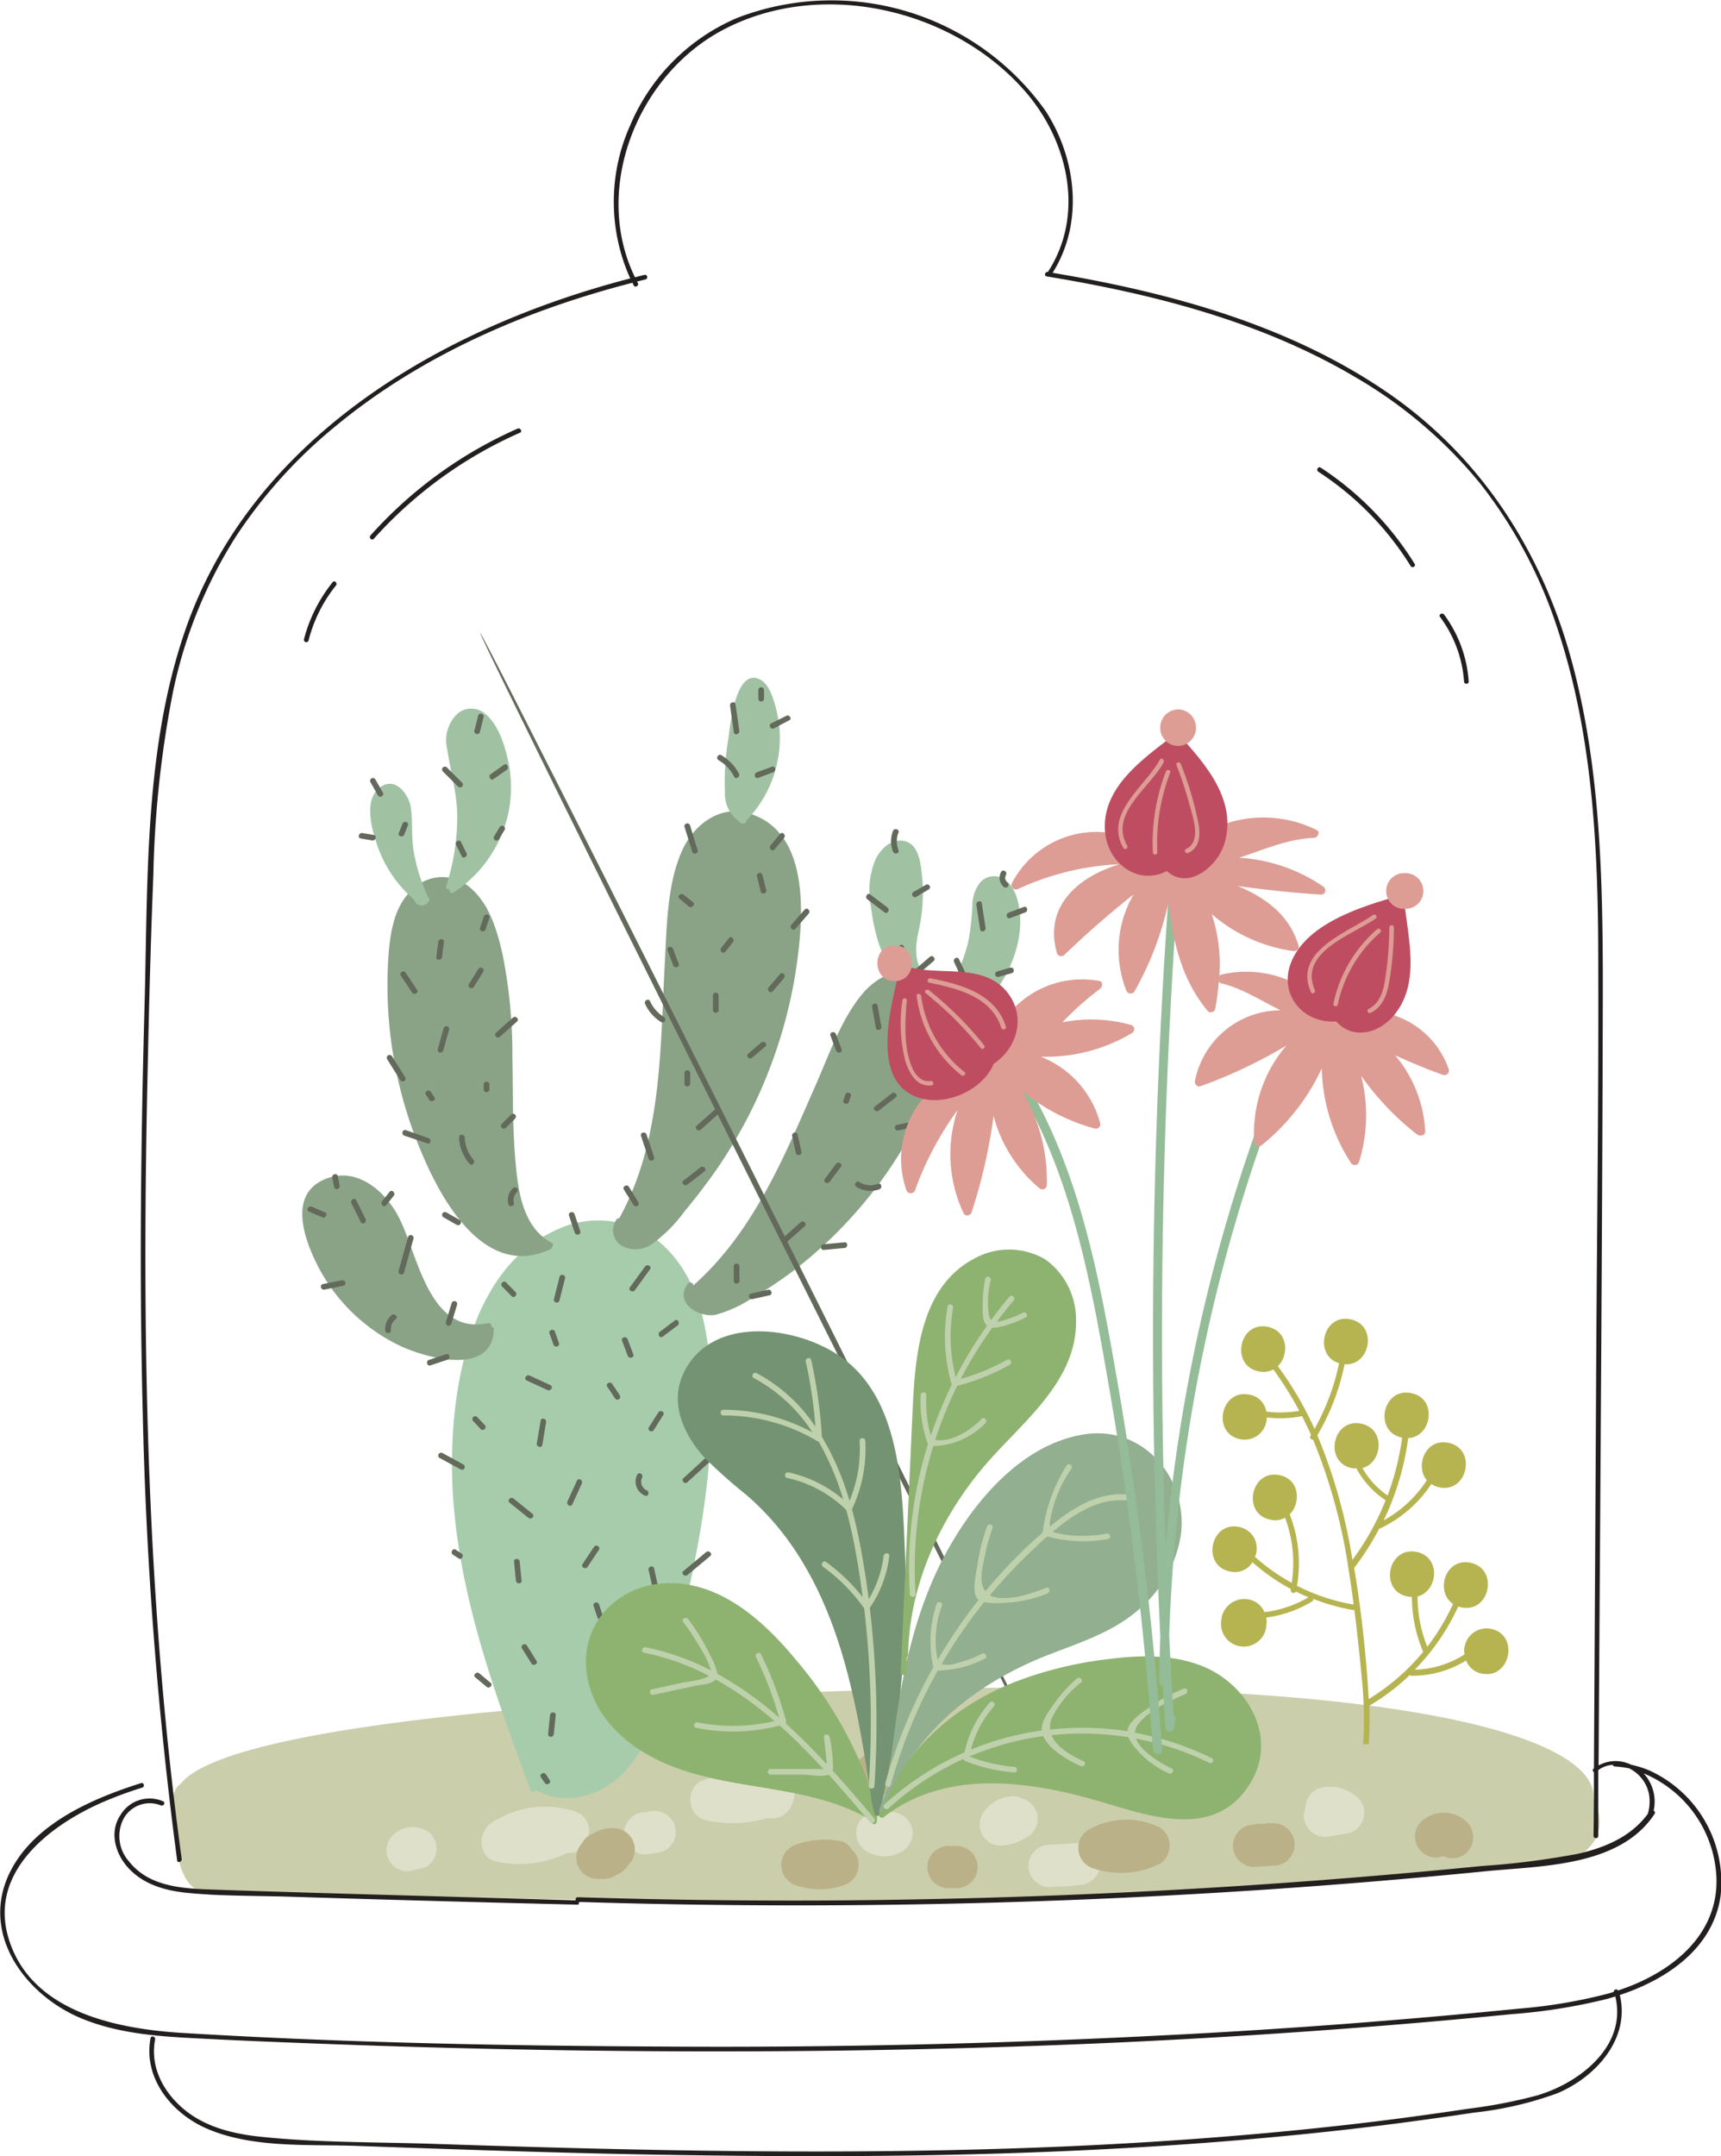 <svg id="Layer_1" data-name="Layer 1" xmlns="http://www.w3.org/2000/svg" viewBox="0 0 214.8 268.93"><defs><style>.cls-1{fill:#cbceaa;}.cls-2{fill:#dfe0ca;}.cls-3{fill:#bab189;}.cls-4{fill:#231f1f;}.cls-5{fill:#a6ccac;}.cls-6{fill:#8aa387;}.cls-7{fill:#a0c2a3;}.cls-8{fill:#636a5b;}.cls-9{fill:#8eb370;}.cls-10{fill:#749372;}.cls-11{fill:#92af90;}.cls-12{fill:#bed1ac;}.cls-13{fill:#95bc98;}.cls-14{fill:#dd9d94;}.cls-15{fill:#bf4d61;}.cls-16{fill:#b6b451;}</style></defs><path class="cls-1" d="M583.65,924.31a2.45,2.45,0,0,0,0-.27c0-7.35-23.79-15.07-88.48-13.3-45.29,1.24-82.66,5.12-87.85,11.72a2.11,2.11,0,0,0-.9,2c.35,3.15-.23,9.25,2.85,11.23,1.51,1,3.52.61,5.2.54l3.56-.12q30.24.83,60.5,1c5.39.15,10.95.24,16.64.24a477.72,477.72,0,0,0,55.18-2.91c7.62,0,15.28-1,22.85-1.6,3-.26,7.39.1,9.76-2.27C584.87,928.67,584.65,926.37,583.65,924.31Z" transform="translate(-384.76 -699.97)"/><path class="cls-2" d="M483.58,922.37a2.64,2.64,0,0,0-3.35-1,13.21,13.21,0,0,0-8.05.82c-2,1-1.51,4.34.63,4.81a15.3,15.3,0,0,0,7.73-.25h0a2.69,2.69,0,0,0,3.07-1.71A2.92,2.92,0,0,0,483.58,922.37Z" transform="translate(-384.76 -699.97)"/><path class="cls-2" d="M498.45,927.57A2.71,2.71,0,0,0,496.1,926a2.57,2.57,0,0,0-.79-.14,2.44,2.44,0,0,0-.79.14,2.64,2.64,0,0,0-2.55,1.29,2.69,2.69,0,0,0,.94,3.6,4.28,4.28,0,0,0,4.46,0A2.65,2.65,0,0,0,498.45,927.57Z" transform="translate(-384.76 -699.97)"/><path class="cls-2" d="M514.19,926.15a2.76,2.76,0,0,0-1.92-1.86,2,2,0,0,0-1.15-.26,4.57,4.57,0,0,0-3.73,2.2,2.64,2.64,0,0,0,0,2.66,2.6,2.6,0,0,0,2.28,1.3,6.72,6.72,0,0,0,3.31-1.07A2.7,2.7,0,0,0,514.19,926.15Z" transform="translate(-384.76 -699.97)"/><path class="cls-2" d="M535.15,920.13c-1-1.75-3.24-2.09-5-2.28a14,14,0,0,0-6.54,1,2.72,2.72,0,0,0-1.84,3.24,2.88,2.88,0,0,0,2.32,2,2.34,2.34,0,0,0,2.18,1.19c2.12,0,4.63.31,6.69-.25A3.36,3.36,0,0,0,535.15,920.13Z" transform="translate(-384.76 -699.97)"/><path class="cls-2" d="M456.45,925.89a12.13,12.13,0,0,0-10.36,1.47c-1.73,1.16-1.74,4.33.63,4.81a13.58,13.58,0,0,0,8.86-1.09C458.43,931.41,459.49,926.84,456.45,925.89Z" transform="translate(-384.76 -699.97)"/><path class="cls-2" d="M469,927.78a2.62,2.62,0,0,0-1.21-1.57l-.63-.27a2.77,2.77,0,0,0-1.4,0l-1.17.17a2.62,2.62,0,0,0-1.57,1.21,2.64,2.64,0,0,0,.94,3.61l.63.26a2.56,2.56,0,0,0,1.4,0l1.17-.17a2.62,2.62,0,0,0,1.84-3.24Z" transform="translate(-384.76 -699.97)"/><path class="cls-2" d="M438.9,929.24l-.41-.54a2.66,2.66,0,0,0-1.16-.67,3,3,0,0,0-.94-.17,3.21,3.21,0,0,0-1,.11,3.52,3.52,0,0,0-1.62.93,2.63,2.63,0,0,0,0,3.72,2.65,2.65,0,0,0,1.86.77,16.79,16.79,0,0,0,2.31-.55,2.74,2.74,0,0,0,1.21-1.58A2.64,2.64,0,0,0,438.9,929.24Z" transform="translate(-384.76 -699.97)"/><path class="cls-2" d="M554.27,924.23a5.19,5.19,0,0,0-4.65-1.27,2.64,2.64,0,0,0-1.57,1.21,2.72,2.72,0,0,0-.35,1.31,2.6,2.6,0,0,0-.11,1.69,2.71,2.71,0,0,0,3.24,1.84l2.28-.38A2.65,2.65,0,0,0,554.27,924.23Z" transform="translate(-384.76 -699.97)"/><path class="cls-2" d="M519.45,929.87l-3.84.21a2.64,2.64,0,0,0,0,5.27l1.76-.1a2.66,2.66,0,0,0,.57,0l1.51-.15a2.69,2.69,0,0,0,2.63-2.63A2.66,2.66,0,0,0,519.45,929.87Z" transform="translate(-384.76 -699.97)"/><path class="cls-3" d="M491.86,931.94a2.66,2.66,0,0,0-.78-1.25,2.19,2.19,0,0,0-1.49-1.08,10.63,10.63,0,0,0-5.45.45,2.66,2.66,0,0,0,0,5.08,9.07,9.07,0,0,0,5.89,0A2.69,2.69,0,0,0,491.86,931.94Z" transform="translate(-384.76 -699.97)"/><path class="cls-3" d="M529.46,927.89a9.51,9.51,0,0,0-8.87.33,2.67,2.67,0,0,0,.63,4.81,10.92,10.92,0,0,0,8.19-.53,2.08,2.08,0,0,0,1.1-1.24A2.64,2.64,0,0,0,529.46,927.89Z" transform="translate(-384.76 -699.97)"/><path class="cls-3" d="M464,930.64A2.69,2.69,0,0,0,461.4,928a4.56,4.56,0,0,0-2.61.68,2.34,2.34,0,0,0-1.32,1.1s0,0,0,0a5.61,5.61,0,0,0-.41.55,2.65,2.65,0,0,0,2.27,4h.88a2.72,2.72,0,0,0,1.53-.53,2.53,2.53,0,0,0,.42-.18,2.91,2.91,0,0,0,1-1A2.55,2.55,0,0,0,464,930.64Z" transform="translate(-384.76 -699.97)"/><path class="cls-3" d="M526.53,916.85a16.57,16.57,0,0,0-5.62.11,2.39,2.39,0,0,0-1.7,1.52,2.27,2.27,0,0,0-.22,2.91c1.13,1.51,3.2,2.38,4.91,1.15l.08-.07a19.94,19.94,0,0,0,2.55-.55,2.69,2.69,0,0,0,1.94-2.54A2.62,2.62,0,0,0,526.53,916.85Z" transform="translate(-384.76 -699.97)"/><path class="cls-3" d="M543.83,927.39l-.53,0a1.9,1.9,0,0,0-.82.11,3.32,3.32,0,0,0-1,0l-.94.17a2.64,2.64,0,0,0,.7,5.17l2.63-.16a2.64,2.64,0,0,0,0-5.27Z" transform="translate(-384.76 -699.97)"/><path class="cls-3" d="M567.86,927.26a4.09,4.09,0,0,0-2.84-1.19,4.28,4.28,0,0,0-2.87,1.11,2.62,2.62,0,0,0-.78,1.86,2.68,2.68,0,0,0,.78,1.87,2.65,2.65,0,0,0,1.86.77,3.06,3.06,0,0,0,.89-.19,2.59,2.59,0,0,0,3-.51A2.67,2.67,0,0,0,567.86,927.26Z" transform="translate(-384.76 -699.97)"/><path class="cls-3" d="M506,931a2.72,2.72,0,0,0-1.86-.77h-1a2.72,2.72,0,0,0-1.86.77,2.62,2.62,0,0,0,0,3.73,2.72,2.72,0,0,0,1.86.77h1a2.72,2.72,0,0,0,1.86-.77,2.64,2.64,0,0,0,0-3.73Z" transform="translate(-384.76 -699.97)"/><path class="cls-3" d="M496.6,919.34a2.74,2.74,0,0,0-1.86-.77H494a2.76,2.76,0,0,0-1.86.77,2.64,2.64,0,0,0,0,3.73,2.74,2.74,0,0,0,1.86.77h.78a2.72,2.72,0,0,0,1.86-.77,2.64,2.64,0,0,0,0-3.73Z" transform="translate(-384.76 -699.97)"/><path class="cls-4" d="M590.64,920.82a12.32,12.32,0,0,0-2.28-.72,4.42,4.42,0,0,0-4.08.08c.2-32.24.46-64.47.53-96.71,0-14-.28-28.32-4.12-41.9-3.7-13-11.06-24.42-22.23-32.27C546,740.57,530.94,736.49,516.14,734c3.9-6.19,3-14.16-.85-20.15a32.77,32.77,0,0,0-38.51-11.65,25.16,25.16,0,0,0-13.36,13.39,23.28,23.28,0,0,0,0,19.11c-23.66,6.13-47.5,20-55.68,44.29-5,14.79-4.52,31-4.94,46.45-.46,16.83-.66,33.67-.23,50.5a510.74,510.74,0,0,0,4.3,56.08c0,.37.62.21.57-.16-4.49-32.76-5-65.9-4.24-98.91.17-8,.38-15.89.7-23.83a131.74,131.74,0,0,1,2.47-22.93,58.19,58.19,0,0,1,7.87-19.35,61.34,61.34,0,0,1,12.46-13.76c10.66-8.79,23.68-14.42,37-17.84.05.11.1.23.16.34.18.33.69,0,.51-.3l-.1-.19,1.07-.27a.29.29,0,0,0-.15-.56c-.4.09-.79.2-1.18.3-5.34-11,.27-25.08,10.8-30.76,12.26-6.61,28.82-2.8,37.86,7.52,5.39,6.16,7.56,15.37,2.88,22.57h0c-.36-.06-.52.5-.15.56,13.4,2.2,26.94,5.67,38.7,12.67a56.9,56.9,0,0,1,15.48,13.26,58.69,58.69,0,0,1,9.66,18.28c4.39,13.32,5,27.59,5,41.51.06,16.83-.17,33.66-.26,50.49q-.13,25-.28,49.92l-.05,0a.26.26,0,0,0,.05.43c0,2.68,0,5.36-.05,8a.3.3,0,0,0,.59,0c0-2.75,0-5.49,0-8.24a3.32,3.32,0,0,1,1.81-.66.27.27,0,0,0,.27.2,13.14,13.14,0,0,1,1.78.24,4.58,4.58,0,0,1,2.46,3.14,5.46,5.46,0,0,1-.13,2.52c-2.08,2.86-5.38,4.24-8.76,5a101,101,0,0,1-12,1.52q-13.73,1.36-27.48,2.3-27.24,1.85-54.54,2-15.39.07-30.77-.41a.28.28,0,0,0-.26.39l-20.82-.6c-8.15-.23-16.31-.46-24.46-.74-3.72-.12-8-.33-10.5-3.54a4.74,4.74,0,0,1-.71-5.2,3.72,3.72,0,0,1,4.69-1.77c.34.17.64-.34.3-.5a4.23,4.23,0,0,0-5.3,1.67c-1.42,2.07-.72,4.73.84,6.51,1.95,2.23,4.84,3,7.69,3.26,4.07.38,8.22.33,12.31.45q18.15.57,36.3,1a2.56,2.56,0,0,1,.1-.34A868.59,868.59,0,0,0,570,933.4c7-.71,16.9-.52,21.27-7.17a.27.27,0,0,0-.12-.4,5.18,5.18,0,0,0-1.25-4.66,14.76,14.76,0,0,1,9.09,13c.26,7.39-5.91,12-12.28,14.08a.29.29,0,0,0-.53.17q-.39.14-.78.24a65,65,0,0,1-11.07,1.86q-7.63.76-15.28,1.39-15.13,1.26-30.3,2-30.35,1.53-60.75,1.34c-20.14-.09-40.33-.48-60.44-1.7-8.36-.51-19.2-2.68-21.81-12.08-2.22-8,5.08-13.69,11.53-16.57a48.27,48.27,0,0,1,5.23-1.95c.36-.11.21-.68-.15-.56-6.34,2-14,5.33-16.72,11.91-3.06,7.44,2.59,14.68,9.29,17.44,4.4,1.82,9.22,2.22,13.92,2.46,5.44.29,10.88.51,16.32.71q16.49.63,33,.84c22,.28,44,0,66-1q16.47-.76,32.92-2.08,8.22-.66,16.42-1.47a71,71,0,0,0,11.69-1.86c.39-.1.78-.22,1.17-.34,1.49,6.19-4.44,10.77-9.74,12.34a63.5,63.5,0,0,1-8.65,1.67q-5.19.78-10.39,1.44c-13,1.62-26.15,2.64-39.28,3.23-26.42,1.17-52.87.59-79.29-.29-7.17-.24-14.47-.14-21.61-.88-3.39-.34-6.94-1.17-9.62-3.38s-4.32-5.37-3.67-8.77c.07-.37-.5-.53-.57-.16-.94,5,2.65,9.38,7,11.27,5.73,2.49,12.64,1.95,18.74,2.17,14.22.5,28.44,1,42.67,1.17,28.48.41,57.05-.23,85.34-3.74q5.71-.72,11.41-1.58a44.12,44.12,0,0,0,10.41-2.41c4.78-2,9.14-6.79,7.81-12.26,5.86-1.94,11.64-5.81,12.58-12.36A15.33,15.33,0,0,0,590.64,920.82Z" transform="translate(-384.76 -699.97)"/><path class="cls-4" d="M449.35,753.44A53.73,53.73,0,0,0,431,766.76c-.25.28.16.69.42.41a53.42,53.42,0,0,1,18.25-13.23C450,753.79,449.69,753.28,449.35,753.44Z" transform="translate(-384.76 -699.97)"/><path class="cls-4" d="M426.28,772.59a18.92,18.92,0,0,0-3.59,7.15.3.3,0,0,0,.57.16,18.12,18.12,0,0,1,3.43-6.9C426.93,772.71,426.51,772.3,426.28,772.59Z" transform="translate(-384.76 -699.97)"/><path class="cls-4" d="M561.32,770.3a38.66,38.66,0,0,0-11.72-12c-.32-.2-.61.3-.3.51a37.93,37.93,0,0,1,11.51,11.74C561,770.91,561.52,770.62,561.32,770.3Z" transform="translate(-384.76 -699.97)"/><path class="cls-4" d="M565,776.63c-.22-.3-.73,0-.51.29a15.27,15.27,0,0,1,3,8.06c0,.37.61.37.58,0A15.82,15.82,0,0,0,565,776.63Z" transform="translate(-384.76 -699.97)"/><path class="cls-5" d="M473.13,868c-.59-5-2.31-10.2-6.46-13.42A12.19,12.19,0,0,0,454,853.48c-10.05,4.59-12.65,18.14-12.82,28-.25,14.52,4.82,28.36,9.79,41.78a.37.37,0,0,0,.69,0c3.65,2.1,8.24.68,11-2.24,3.72-3.89,4.82-9.78,6.12-14.8C472,893.94,474.6,880.77,473.13,868Z" transform="translate(-384.76 -699.97)"/><path class="cls-6" d="M500.81,821.93c-2.84-2-6.42-.38-8.41,2-2.61,3.14-4.1,7.41-5.71,11.11-4,9.08-7.83,18.59-15.41,25.28.06-.31-.44-.54-.68-.22-1.75,2.35,1.36,4.27,3.48,3.87a16.22,16.22,0,0,0,4.79-2.23,46.3,46.3,0,0,0,5-3.33,54.92,54.92,0,0,0,14.59-17,42.34,42.34,0,0,0,4.71-11.24C503.76,827.26,503.42,823.8,500.81,821.93Z" transform="translate(-384.76 -699.97)"/><path class="cls-6" d="M478.11,801.39c-3.57-1-6.74,1.47-8.18,4.6-1.89,4.14-1.94,9.36-2.18,13.82-.6,10.86-.31,22.35-5.7,32.12a.36.36,0,0,0-.35.16,2.39,2.39,0,0,0-.41,1.18.34.34,0,0,0,0,.35,2.31,2.31,0,0,0,.93,1.66,3.58,3.58,0,0,0,3.93-.15,18,18,0,0,0,4-4c1.4-1.68,2.73-3.42,4-5.22A60.23,60.23,0,0,0,484,821.61C485,815.28,486.27,803.71,478.11,801.39Z" transform="translate(-384.76 -699.97)"/><path class="cls-6" d="M453.64,855c-3.7-1.94-4.24-6.63-4.56-10.35-.37-4.32-.29-8.66-.37-13a63,63,0,0,0-1.21-12.56c-.67-3-1.67-6.49-4.19-8.51a5.22,5.22,0,0,0-6.68,0c-2.8,2.19-3.22,6-3.43,9.32a53.44,53.44,0,0,0,4.3,24.13c2.54,6,7.95,15.52,15.95,11.76a.29.29,0,0,0,.18-.24A.34.34,0,0,0,453.64,855Z" transform="translate(-384.76 -699.97)"/><path class="cls-6" d="M446.09,865.47a.37.37,0,0,0-.43-.45c-7.44,1.54-8.74-8.67-11.16-13.28-1.8-3.43-5.55-6.5-9.56-4.51-4.28,2.13-2,7.84-.33,11a22.39,22.39,0,0,0,10.1,9.62c3.17,1.49,11.52,3.87,11.69-2.07A.3.3,0,0,0,446.09,865.47Z" transform="translate(-384.76 -699.97)"/><path class="cls-7" d="M438.15,811.88a.23.23,0,0,0,0-.11,22.26,22.26,0,0,1-1.76-5.64c-.29-1.79-.11-3.57-.34-5.34s-2-4.08-3.93-2.55-1,5-.38,6.85a15.53,15.53,0,0,0,4.7,7.1,1,1,0,0,0,1.9.08A.29.29,0,0,0,438.15,811.88Z" transform="translate(-384.76 -699.97)"/><path class="cls-7" d="M448.16,794.77c-.42-1.9-1.22-4.42-2.78-5.71a2.66,2.66,0,0,0-3.53-.06,4.55,4.55,0,0,0-1.29,4.32c.42,2.91,1.27,5.61,1.27,8.59a28,28,0,0,1-1.38,8.57c-.1.29.17.46.4.43-.07.27.21.6.5.4a15.87,15.87,0,0,0,6.9-10.1A15.7,15.7,0,0,0,448.16,794.77Z" transform="translate(-384.76 -699.97)"/><path class="cls-7" d="M481.59,788.25c-.32-1.18-.83-3-2.06-3.57-3-1.35-3.64,5.92-3.87,7.45a32.43,32.43,0,0,0-.42,6.67,4.19,4.19,0,0,0,1.82,3.66.36.36,0,0,0,.47.22.38.38,0,0,0,.41-.39,14.72,14.72,0,0,0,4.06-8.66A14.34,14.34,0,0,0,481.59,788.25Z" transform="translate(-384.76 -699.97)"/><path class="cls-7" d="M499.53,820.63c-.73-1.78-.38-3.27,0-5.06a21.56,21.56,0,0,0,.21-7.21c-.19-1.36-.55-3.17-2.16-3.49s-2.91,1-3.55,2.31a10.21,10.21,0,0,0-.57,5.89c.47,3.64,1.48,7.46,4.4,9.86a.27.27,0,0,0,.11.18,1.19,1.19,0,0,0,2-.63A2.75,2.75,0,0,0,499.53,820.63Z" transform="translate(-384.76 -699.97)"/><path class="cls-7" d="M510.39,809.86a2.31,2.31,0,0,0-3.44.38,4.75,4.75,0,0,0-.83,2.69,31.87,31.87,0,0,1-.5,4.46,19.71,19.71,0,0,1-3.72,7.67,1.19,1.19,0,0,0-.53,1.86c1,1.3,3.26.3,4.32-.33,3.7-2.17,6.26-7.08,6.4-11.29C512.15,813.54,511.83,811.09,510.39,809.86Z" transform="translate(-384.76 -699.97)"/><path class="cls-8" d="M449.1,861.13l-1.17-1.19c-.32-.33-.82.17-.5.5l1.17,1.19C448.91,862,449.42,861.46,449.1,861.13Z" transform="translate(-384.76 -699.97)"/><path class="cls-8" d="M454.6,859.21c-.23.94-.47,1.89-.71,2.84a.36.36,0,0,0,.69.18c.23-.94.47-1.89.71-2.83A.36.36,0,0,0,454.6,859.21Z" transform="translate(-384.76 -699.97)"/><path class="cls-8" d="M457.18,853.54c-.24-.71-.48-1.42-.71-2.13-.15-.43-.83-.25-.69.19l.71,2.12C456.64,854.15,457.32,854,457.18,853.54Z" transform="translate(-384.76 -699.97)"/><path class="cls-8" d="M465.28,857.94l-1.9,2.6c-.26.37.35.73.62.36l1.89-2.6C466.16,857.93,465.54,857.58,465.28,857.94Z" transform="translate(-384.76 -699.97)"/><path class="cls-8" d="M469,864.67l-1.89,1.42c-.36.27,0,.89.36.61l1.89-1.42C469.67,865,469.31,864.4,469,864.67Z" transform="translate(-384.76 -699.97)"/><path class="cls-8" d="M473.76,870.55l-2.13.7c-.43.15-.24.83.19.69l2.13-.71C474.38,871.09,474.2,870.4,473.76,870.55Z" transform="translate(-384.76 -699.97)"/><path class="cls-8" d="M462.11,874l-.95-1.42c-.25-.38-.87,0-.61.36s.63.94.94,1.42S462.36,874.4,462.11,874Z" transform="translate(-384.76 -699.97)"/><path class="cls-8" d="M466.93,876.15,465.75,878c-.24.38.37.74.61.35l1.18-1.89C467.79,876.12,467.17,875.76,466.93,876.15Z" transform="translate(-384.76 -699.97)"/><path class="cls-8" d="M463.8,868.9c-.24-.63-.48-1.26-.71-1.89-.16-.42-.85-.24-.69.19.24.63.48,1.26.71,1.89C463.27,869.51,464,869.33,463.8,868.9Z" transform="translate(-384.76 -699.97)"/><path class="cls-8" d="M453.45,872.74l-2.59-1.19c-.42-.19-.78.43-.36.62l2.59,1.19C453.51,873.55,453.87,872.93,453.45,872.74Z" transform="translate(-384.76 -699.97)"/><path class="cls-8" d="M454.52,867.5l-.49-1.41c-.15-.43-.84-.24-.69.19l.5,1.41C454,868.12,454.67,867.93,454.52,867.5Z" transform="translate(-384.76 -699.97)"/><path class="cls-8" d="M435.69,854.25c-.39,1.41-.79,2.83-1.18,4.25a.35.35,0,0,0,.68.19c.4-1.42.79-2.84,1.19-4.26A.36.36,0,0,0,435.69,854.25Z" transform="translate(-384.76 -699.97)"/><path class="cls-8" d="M430.4,852.05l-1.18-2.37c-.2-.41-.81,0-.61.36.39.79.78,1.58,1.18,2.36C430,852.81,430.6,852.45,430.4,852.05Z" transform="translate(-384.76 -699.97)"/><path class="cls-8" d="M425.34,851.2l-1.66-.71c-.41-.18-.78.43-.36.61l1.66.71C425.39,852,425.75,851.38,425.34,851.2Z" transform="translate(-384.76 -699.97)"/><path class="cls-8" d="M426.92,846.68c-.09-.45-.78-.26-.69.19l.24,1.18c.09.45.77.26.68-.19S427,847.07,426.92,846.68Z" transform="translate(-384.76 -699.97)"/><path class="cls-8" d="M433.39,848.63l-.94,1.19c-.28.35.21.85.5.5l.95-1.19C434.18,848.78,433.68,848.28,433.39,848.63Z" transform="translate(-384.76 -699.97)"/><path class="cls-8" d="M427.43,859.67l-2.37.47c-.44.09-.26.78.19.69l2.37-.48C428.06,860.26,427.87,859.58,427.43,859.67Z" transform="translate(-384.76 -699.97)"/><path class="cls-8" d="M433.66,864a2.22,2.22,0,0,0-.82,1.9c0,.46.74.46.71,0a1.59,1.59,0,0,1,.61-1.4C434.51,864.23,434,863.73,433.66,864Z" transform="translate(-384.76 -699.97)"/><path class="cls-8" d="M441.13,862.52c-.24.79-.48,1.57-.71,2.36a.35.35,0,0,0,.68.19l.71-2.36A.35.35,0,0,0,441.13,862.52Z" transform="translate(-384.76 -699.97)"/><path class="cls-8" d="M440.43,868.89l-2.13.71c-.43.14-.25.83.19.68l2.13-.71C441.05,869.43,440.86,868.75,440.43,868.89Z" transform="translate(-384.76 -699.97)"/><path class="cls-8" d="M438.25,841.94l-2.83-1c-.44-.14-.62.54-.19.69l2.83.94C438.5,842.77,438.68,842.08,438.25,841.94Z" transform="translate(-384.76 -699.97)"/><path class="cls-8" d="M435.33,834.34c-.54-.87-1.09-1.74-1.64-2.61a.35.35,0,0,0-.61.36l1.64,2.61C435,835.08,435.57,834.73,435.33,834.34Z" transform="translate(-384.76 -699.97)"/><path class="cls-8" d="M440.13,828.23l-.73,2.59a.35.35,0,0,0,.68.19c.25-.87.49-1.73.73-2.6A.35.35,0,0,0,440.13,828.23Z" transform="translate(-384.76 -699.97)"/><path class="cls-8" d="M436.81,823.43l-1.42-2.13c-.25-.38-.86,0-.61.36l1.42,2.13C436.45,824.16,437.06,823.81,436.81,823.43Z" transform="translate(-384.76 -699.97)"/><path class="cls-8" d="M439.46,817.46l-.24,1.89c-.05.45.66.45.71,0l.24-1.89C440.22,817,439.52,817,439.46,817.46Z" transform="translate(-384.76 -699.97)"/><path class="cls-8" d="M444.47,820.83l-1.18,1.89c-.24.39.37.74.61.36.4-.63.79-1.26,1.18-1.9C445.33,820.8,444.71,820.44,444.47,820.83Z" transform="translate(-384.76 -699.97)"/><path class="cls-8" d="M445.15,814.29l-.48,1.42c-.14.44.54.62.69.19s.31-.95.47-1.42S445.29,813.86,445.15,814.29Z" transform="translate(-384.76 -699.97)"/><path class="cls-8" d="M443,806.41l-.71-1.42c-.21-.41-.82,0-.61.36l.7,1.41C442.55,807.17,443.16,806.81,443,806.41Z" transform="translate(-384.76 -699.97)"/><path class="cls-8" d="M442.43,797.59l-1.89-1.89a.35.35,0,0,0-.5.5l1.89,1.89A.35.35,0,0,0,442.43,797.59Z" transform="translate(-384.76 -699.97)"/><path class="cls-8" d="M444.44,789.23l-.48,1.9a.36.36,0,0,0,.69.18c.16-.63.31-1.26.47-1.89C445.23,789,444.55,788.79,444.44,789.23Z" transform="translate(-384.76 -699.97)"/><path class="cls-8" d="M447.65,795.37,446,796.54c-.37.26,0,.87.36.61L448,796C448.37,795.72,448,795.1,447.65,795.37Z" transform="translate(-384.76 -699.97)"/><path class="cls-8" d="M447.13,803.13l-.72,1.18a.36.36,0,0,0,.62.36c.23-.4.47-.79.71-1.18S447.36,802.74,447.13,803.13Z" transform="translate(-384.76 -699.97)"/><path class="cls-8" d="M432.56,798.84c-.32-.55-.64-1.1-.95-1.65a.35.35,0,0,0-.61.35l.94,1.66A.36.36,0,0,0,432.56,798.84Z" transform="translate(-384.76 -699.97)"/><path class="cls-8" d="M431.4,804.12l-1.42-.24c-.45-.07-.64.61-.19.68l1.42.24C431.66,804.87,431.85,804.19,431.4,804.12Z" transform="translate(-384.76 -699.97)"/><path class="cls-8" d="M435,802.71c-.16.39-.31.79-.47,1.18s.51.61.68.19.32-.79.47-1.18S435.15,802.29,435,802.71Z" transform="translate(-384.76 -699.97)"/><path class="cls-8" d="M448.78,826.9l-2.12,1.89c-.35.31.16.81.5.5l2.12-1.89C449.63,827.1,449.12,826.6,448.78,826.9Z" transform="translate(-384.76 -699.97)"/><path class="cls-8" d="M445.13,835.19v.71a.36.36,0,0,0,.71,0v-.71A.36.36,0,0,0,445.13,835.19Z" transform="translate(-384.76 -699.97)"/><path class="cls-8" d="M448.55,839l-1.19,1.18a.36.36,0,0,0,.51.5l1.18-1.18A.35.35,0,0,0,448.55,839Z" transform="translate(-384.76 -699.97)"/><path class="cls-8" d="M443.85,844.63a4.56,4.56,0,0,1-1.09-2.82.36.36,0,0,0-.71,0,5.36,5.36,0,0,0,1.3,3.32C443.64,845.48,444.14,845,443.85,844.63Z" transform="translate(-384.76 -699.97)"/><path class="cls-8" d="M439,836.87l-.48-.71c-.25-.38-.87,0-.61.36s.32.47.47.71S439.24,837.25,439,836.87Z" transform="translate(-384.76 -699.97)"/><path class="cls-8" d="M448.78,848.18a2,2,0,0,0-.56,2,.35.35,0,0,0,.68-.19,1.33,1.33,0,0,1,.38-1.31C449.62,848.36,449.11,847.86,448.78,848.18Z" transform="translate(-384.76 -699.97)"/><path class="cls-8" d="M442.12,852.14l-1.65-.94a.35.35,0,0,0-.36.61l1.65.94A.35.35,0,0,0,442.12,852.14Z" transform="translate(-384.76 -699.97)"/><path class="cls-8" d="M445.27,877.73l-.95-1a.35.35,0,0,0-.5.5l.94,1C445.09,878.55,445.59,878.05,445.27,877.73Z" transform="translate(-384.76 -699.97)"/><path class="cls-8" d="M442.59,882.64c-.86-.48-1.73-.95-2.6-1.42-.4-.22-.76.39-.36.61l2.61,1.42A.35.35,0,0,0,442.59,882.64Z" transform="translate(-384.76 -699.97)"/><path class="cls-8" d="M452.24,877.18l-.48,2.83c-.07.45.61.64.69.19.16-.94.31-1.89.47-2.84C453,876.92,452.31,876.73,452.24,877.18Z" transform="translate(-384.76 -699.97)"/><path class="cls-8" d="M456.77,884.66c-.4.86-.79,1.73-1.19,2.6-.18.41.43.77.62.35.39-.86.78-1.73,1.18-2.6C457.56,884.6,457,884.24,456.77,884.66Z" transform="translate(-384.76 -699.97)"/><path class="cls-8" d="M451.21,888.79l-2.35-1.9c-.36-.28-.86.22-.51.51l2.36,1.9C451.06,889.58,451.57,889.08,451.21,888.79Z" transform="translate(-384.76 -699.97)"/><path class="cls-8" d="M442.36,893.75l-.71-.47c-.38-.26-.74.36-.36.61l.71.47C442.38,894.61,442.74,894,442.36,893.75Z" transform="translate(-384.76 -699.97)"/><path class="cls-8" d="M449.62,894.76c0-.45-.75-.45-.7,0,.07.79.15,1.58.23,2.37.05.45.76.45.71,0Z" transform="translate(-384.76 -699.97)"/><path class="cls-8" d="M458.89,892.93l-1.42,2.13c-.25.38.36.73.62.36l1.42-2.13C459.76,892.91,459.14,892.55,458.89,892.93Z" transform="translate(-384.76 -699.97)"/><path class="cls-8" d="M465.46,885.86a1.19,1.19,0,0,1-.56-1.58c.21-.4-.4-.76-.61-.36a1.9,1.9,0,0,0,1,2.62C465.69,886.71,465.88,886,465.46,885.86Z" transform="translate(-384.76 -699.97)"/><path class="cls-8" d="M472.9,881.75l-2.84,2.6c-.34.31.16.81.5.5l2.84-2.6C473.73,881.94,473.23,881.44,472.9,881.75Z" transform="translate(-384.76 -699.97)"/><path class="cls-8" d="M472.9,893.57l-2.84,2.36c-.35.29.15.79.5.5l2.84-2.36C473.75,893.78,473.24,893.28,472.9,893.57Z" transform="translate(-384.76 -699.97)"/><path class="cls-8" d="M466.87,897.74l-.47-2.13c-.1-.44-.79-.25-.69.19l.48,2.13C466.28,898.38,467,898.19,466.87,897.74Z" transform="translate(-384.76 -699.97)"/><path class="cls-8" d="M467.53,901.55l-1.65,1.18c-.37.26,0,.88.35.61l1.66-1.18C468.26,901.9,467.9,901.28,467.53,901.55Z" transform="translate(-384.76 -699.97)"/><path class="cls-8" d="M460,901.53c-.15-.48-.31-.95-.47-1.42s-.83-.25-.68.19.31.94.47,1.41S460.16,902,460,901.53Z" transform="translate(-384.76 -699.97)"/><path class="cls-8" d="M451.7,907.11c-.39-.63-.78-1.26-1.18-1.89-.24-.38-.85,0-.61.36l1.18,1.89C451.33,907.86,452,907.5,451.7,907.11Z" transform="translate(-384.76 -699.97)"/><path class="cls-8" d="M446,909.88l-1.41-1.18c-.35-.29-.86.21-.51.5l1.42,1.18C445.82,910.67,446.33,910.17,446,909.88Z" transform="translate(-384.76 -699.97)"/><path class="cls-8" d="M453.41,913.91l-.24,2.37c0,.45.66.45.71,0l.24-2.37C454.16,913.46,453.45,913.46,453.41,913.91Z" transform="translate(-384.76 -699.97)"/><path class="cls-8" d="M462.49,911.06l-2.12,2.13c-.33.32.17.82.5.5l2.13-2.13C463.32,911.24,462.82,910.74,462.49,911.06Z" transform="translate(-384.76 -699.97)"/><path class="cls-8" d="M453.36,922l-.47-.71c-.26-.38-.87,0-.62.36l.48.71C453,922.74,453.61,922.39,453.36,922Z" transform="translate(-384.76 -699.97)"/><path class="cls-8" d="M464.43,849.93,463.25,848c-.25-.39-.86,0-.62.36l1.19,1.89C464.06,850.67,464.68,850.32,464.43,849.93Z" transform="translate(-384.76 -699.97)"/><path class="cls-8" d="M466.4,844.32c-.32-1-.63-1.9-.95-2.84-.14-.43-.83-.25-.68.19l.94,2.83C465.86,844.93,466.54,844.75,466.4,844.32Z" transform="translate(-384.76 -699.97)"/><path class="cls-8" d="M473.84,838.49l-2.13,1.89c-.34.3.17.8.51.5l2.12-1.89C474.68,838.68,474.18,838.18,473.84,838.49Z" transform="translate(-384.76 -699.97)"/><path class="cls-8" d="M470.19,833.77v1.42a.36.36,0,0,0,.71,0v-1.42A.36.36,0,0,0,470.19,833.77Z" transform="translate(-384.76 -699.97)"/><path class="cls-8" d="M472.19,845.58l-2.13,1.65c-.36.28.14.78.5.5l2.13-1.65C473.05,845.8,472.54,845.3,472.19,845.58Z" transform="translate(-384.76 -699.97)"/><path class="cls-8" d="M479.79,830l-1.66,1.41c-.35.3.16.8.5.5l1.66-1.41C480.64,830.22,480.13,829.72,479.79,830Z" transform="translate(-384.76 -699.97)"/><path class="cls-8" d="M467.65,826.85a4.61,4.61,0,0,1-1.76-2c-.19-.42-.8-.06-.61.35a5.12,5.12,0,0,0,2,2.26C467.68,827.7,468,827.08,467.65,826.85Z" transform="translate(-384.76 -699.97)"/><path class="cls-8" d="M469.47,820.2l-.71-1.89c-.16-.42-.84-.24-.68.19.23.63.47,1.26.71,1.89C468.94,820.81,469.63,820.63,469.47,820.2Z" transform="translate(-384.76 -699.97)"/><path class="cls-8" d="M475.73,817c-.31.4-.63.79-.94,1.18s.21.86.5.51l.94-1.19C476.52,817.12,476,816.62,475.73,817Z" transform="translate(-384.76 -699.97)"/><path class="cls-8" d="M473.74,824.08V826a.36.36,0,0,0,.71,0v-1.89A.36.36,0,0,0,473.74,824.08Z" transform="translate(-384.76 -699.97)"/><path class="cls-8" d="M482.12,821.46l-1.42,1.66c-.3.34.2.85.5.5l1.42-1.65C482.91,821.62,482.41,821.12,482.12,821.46Z" transform="translate(-384.76 -699.97)"/><path class="cls-8" d="M485.19,813.43l-1.66,1.89c-.3.34.2.84.51.5l1.65-1.89C486,813.59,485.49,813.08,485.19,813.43Z" transform="translate(-384.76 -699.97)"/><path class="cls-8" d="M480.4,811l-.48-1.89a.35.35,0,0,0-.68.19l.47,1.89C479.82,811.6,480.51,811.41,480.4,811Z" transform="translate(-384.76 -699.97)"/><path class="cls-8" d="M471.25,812.5l-1.18-.94c-.35-.28-.86.21-.5.5l1.18,1C471.1,813.29,471.61,812.79,471.25,812.5Z" transform="translate(-384.76 -699.97)"/><path class="cls-8" d="M471.83,806c-.31-1-.63-2-.94-3.07-.14-.44-.82-.25-.69.18l.95,3.08C471.28,806.64,472,806.46,471.83,806Z" transform="translate(-384.76 -699.97)"/><path class="cls-8" d="M482.12,804l-1.19,1.42c-.29.35.21.85.5.5l1.19-1.42C482.91,804.12,482.41,803.62,482.12,804Z" transform="translate(-384.76 -699.97)"/><path class="cls-8" d="M477,796.49a5.69,5.69,0,0,0-2.2-2.31c-.4-.23-.76.39-.36.61a5,5,0,0,1,1.95,2.06C476.56,797.26,477.17,796.9,477,796.49Z" transform="translate(-384.76 -699.97)"/><path class="cls-8" d="M476.56,787.82c-.06-.45-.75-.26-.68.18.16,1.11.31,2.21.47,3.31.07.45.75.26.68-.18C476.88,790,476.72,788.92,476.56,787.82Z" transform="translate(-384.76 -699.97)"/><path class="cls-8" d="M482.9,789.26l-1.89.94c-.41.21-.05.82.35.62l1.89-1C483.66,789.67,483.3,789.05,482.9,789.26Z" transform="translate(-384.76 -699.97)"/><path class="cls-8" d="M481.09,795.61l-1.89.7c-.42.16-.24.85.19.69l1.89-.71C481.7,796.13,481.52,795.44,481.09,795.61Z" transform="translate(-384.76 -699.97)"/><path class="cls-8" d="M479.41,786v1.18a.36.36,0,0,0,.71,0V786A.36.36,0,0,0,479.41,786Z" transform="translate(-384.76 -699.97)"/><path class="cls-8" d="M495.52,813.17l-2.14-1.63c-.37-.28-.72.34-.36.61l2.14,1.63C495.53,814.06,495.88,813.44,495.52,813.17Z" transform="translate(-384.76 -699.97)"/><path class="cls-8" d="M496.9,806a2.93,2.93,0,0,1,0-2.18c.16-.43-.53-.61-.69-.19a3.59,3.59,0,0,0,0,2.56C496.39,806.62,497.07,806.44,496.9,806Z" transform="translate(-384.76 -699.97)"/><path class="cls-8" d="M500.39,810.3l-1.65.94a.36.36,0,0,0,.35.62l1.66-1A.35.35,0,0,0,500.39,810.3Z" transform="translate(-384.76 -699.97)"/><path class="cls-8" d="M496.91,818.17v1.42a.35.35,0,0,0,.7,0v-1.42A.35.35,0,0,0,496.91,818.17Z" transform="translate(-384.76 -699.97)"/><path class="cls-8" d="M500.79,819.34l-1.65,1.42c-.35.29.15.79.5.5l1.65-1.42C501.64,819.54,501.14,819,500.79,819.34Z" transform="translate(-384.76 -699.97)"/><path class="cls-8" d="M494.29,825.4c-.08-.44-.76-.25-.68.19l.47,2.6c.08.45.77.26.68-.19C494.61,827.14,494.45,826.27,494.29,825.4Z" transform="translate(-384.76 -699.97)"/><path class="cls-8" d="M498.63,829.94,497,831.6c-.33.32.17.82.5.5l1.65-1.66C499.46,830.12,499,829.62,498.63,829.94Z" transform="translate(-384.76 -699.97)"/><path class="cls-8" d="M489.8,830.84l-.71-1.89c-.16-.42-.84-.24-.68.19.23.63.47,1.26.71,1.89C489.28,831.45,490,831.27,489.8,830.84Z" transform="translate(-384.76 -699.97)"/><path class="cls-8" d="M496.06,836.36,493.94,838c-.36.28.14.78.5.5l2.12-1.65C496.92,836.58,496.42,836.08,496.06,836.36Z" transform="translate(-384.76 -699.97)"/><path class="cls-8" d="M500,839.58l-3.31.71c-.44.09-.25.78.19.68l3.31-.71C500.64,840.16,500.45,839.48,500,839.58Z" transform="translate(-384.76 -699.97)"/><path class="cls-8" d="M490.27,836.5l-.24.71c-.14.44.55.63.69.19l.23-.71C491.09,836.26,490.41,836.07,490.27,836.5Z" transform="translate(-384.76 -699.97)"/><path class="cls-8" d="M489.11,845.14l-1.42,1.9c-.27.36.34.71.61.35l1.42-1.89C490,845.14,489.38,844.78,489.11,845.14Z" transform="translate(-384.76 -699.97)"/><path class="cls-8" d="M494.33,847.63a2.52,2.52,0,0,1-2.32-.23c-.39-.24-.74.37-.36.61a3.21,3.21,0,0,0,2.87.3C494.94,848.15,494.76,847.46,494.33,847.63Z" transform="translate(-384.76 -699.97)"/><path class="cls-8" d="M484.79,843.62l-.48-2.13c-.09-.45-.78-.26-.68.19.16.71.32,1.42.47,2.13C484.2,844.25,484.89,844.06,484.79,843.62Z" transform="translate(-384.76 -699.97)"/><ellipse class="cls-8" cx="479.88" cy="849.14" rx="0.35" ry="78.59" transform="translate(-713.85 -395.72) rotate(-26.56)"/><path class="cls-8" d="M484.7,852.42l-2.13,1.89c-.34.3.16.8.5.5l2.14-1.89C485.55,852.62,485,852.12,484.7,852.42Z" transform="translate(-384.76 -699.97)"/><path class="cls-8" d="M490.17,854.93l-2.6.24c-.45,0-.46.75,0,.71l2.6-.24C490.62,855.6,490.62,854.89,490.17,854.93Z" transform="translate(-384.76 -699.97)"/><path class="cls-8" d="M476.34,857.88v1.9a.36.36,0,0,0,.71,0v-1.9A.36.36,0,0,0,476.34,857.88Z" transform="translate(-384.76 -699.97)"/><path class="cls-8" d="M480.62,860.85l-2.13.48c-.45.09-.26.78.19.68l2.13-.47C481.25,861.44,481.06,860.75,480.62,860.85Z" transform="translate(-384.76 -699.97)"/><path class="cls-8" d="M505.45,821.73l-1-2.12c-.19-.41-.8-.05-.61.36l1,2.12C505,822.51,505.64,822.15,505.45,821.73Z" transform="translate(-384.76 -699.97)"/><path class="cls-8" d="M507.3,812.64c-.07-.45-.75-.26-.68.19.15,1,.31,2,.47,3.07.07.45.75.26.68-.19C507.62,814.69,507.46,813.66,507.3,812.64Z" transform="translate(-384.76 -699.97)"/><path class="cls-8" d="M512.53,813.1l-1.89.71c-.42.16-.24.84.19.68l1.89-.71C513.14,813.62,513,812.94,512.53,813.1Z" transform="translate(-384.76 -699.97)"/><path class="cls-8" d="M510.88,820.66l-1.66.48a.35.35,0,0,0,.19.68l1.66-.47A.36.36,0,0,0,510.88,820.66Z" transform="translate(-384.76 -699.97)"/><path class="cls-8" d="M510.52,810.1a.78.78,0,0,1-.2-1c.21-.4-.4-.76-.61-.36a1.49,1.49,0,0,0,.31,1.84C510.37,810.9,510.87,810.4,510.52,810.1Z" transform="translate(-384.76 -699.97)"/><path class="cls-9" d="M494.1,926.17c0-.26-.06-.51-.08-.76a.35.35,0,0,0,.07-.32,51.37,51.37,0,0,0-10-18.09c-4.12-5-9.81-10.11-16.8-9.51-5.55.48-9.85,4.94-9.36,10.62.52,6,5.35,10.07,10.61,12.14,8,3.18,17.19,2.27,24.81,6.69a.31.31,0,0,0,.13,0l0,.22c0,.37.59.51.7.09A1.63,1.63,0,0,0,494.1,926.17Z" transform="translate(-384.76 -699.97)"/><path class="cls-10" d="M497.7,893.42c-.33-7.88-.6-18.37-7.37-23.74-5.49-4.35-17-6-20.39,1.88-1.58,3.68.31,7.6,2.84,10.32a65.66,65.66,0,0,0,5.15,4.57,34,34,0,0,1,5.49,6.06c6.57,9.33,8.42,20.85,10.1,31.88a.3.3,0,0,0,0,.21c.13.54.27,1.08.41,1.62.08.32.62.35.68,0l.21-1.15a.27.27,0,0,0,0-.18A119.34,119.34,0,0,0,497.7,893.42Z" transform="translate(-384.76 -699.97)"/><path class="cls-11" d="M520.13,878.88c-7.93,1.21-14,8.57-17.54,15.25-4.67,8.89-6,19-7,28.81a26.54,26.54,0,0,0-1.09,2.77c-.15.43.54.62.68.19,0-.12.09-.23.13-.34h0a.35.35,0,0,0,.21-.07.38.38,0,0,0,.51-.32l.21-2c3.69-8,11.1-13.55,19.26-16.74,4-1.57,8.15-2.83,11.44-5.74a15.26,15.26,0,0,0,5.22-9.37C533,884.25,527.39,877.77,520.13,878.88Z" transform="translate(-384.76 -699.97)"/><path class="cls-9" d="M534.91,907.83c-3.82-1.56-8.08-1.41-12.09-.88a47.49,47.49,0,0,0-11.54,2.88c-7.26,2.9-13.59,8.22-16.3,15.72a.35.35,0,0,0,0,.27l-.42.3c-.36.28.14.78.5.51,7.41-5.77,17.25-4.65,25.73-2.31,6.46,1.78,15.12,5.52,19.81-1.59C544.43,917,540.71,910.22,534.91,907.83Z" transform="translate(-384.76 -699.97)"/><path class="cls-9" d="M515.25,857.08a8.92,8.92,0,0,0-8.94-.09c-6.9,3.66-7.36,12.6-7.67,19.42q-.74,16.08-1.46,32.16c0,.45.69.45.71,0,0-.63.05-1.26.08-1.89a.34.34,0,0,0,.13-.26c.16-8.6,3.81-16.72,9.26-23.28,4.52-5.44,11.87-10.64,11.7-18.52A9.23,9.23,0,0,0,515.25,857.08Z" transform="translate(-384.76 -699.97)"/><path class="cls-12" d="M536,919.28a36.55,36.55,0,0,0-9.58-3.17,1.83,1.83,0,0,1,.35-1c1.29-1.76,4-3,5.94-3.83.41-.17.23-.85-.19-.68a19.77,19.77,0,0,0-4.17,2.26c-1,.7-2.46,1.61-2.84,2.79a2.51,2.51,0,0,0,0,.27,36.52,36.52,0,0,0-9.68-.21,2.75,2.75,0,0,1,.18-1.36,12.77,12.77,0,0,1,3.66-4.5c.35-.31-.16-.81-.5-.51a17.28,17.28,0,0,0-2.84,3.14c-.59.84-1.68,2.22-1.54,3.34h0a36.84,36.84,0,0,0-8.84,2.38,12.85,12.85,0,0,1,2.86-5.37c.3-.34-.2-.84-.5-.5a13.52,13.52,0,0,0-3.16,6.22,36.45,36.45,0,0,0-10,6.5c-.34.31.17.81.5.5a35.78,35.78,0,0,1,9.36-6.18.4.4,0,0,0,.24.27,21,21,0,0,0,6.1,1.42c.46,0,.46-.67,0-.7a20.64,20.64,0,0,1-5.6-1.29v0a36.13,36.13,0,0,1,9.21-2.55c.74,1.71,3.24,3.11,4.68,3.74.42.18.78-.43.36-.61-1.39-.61-3.38-1.69-4-3.24a36.28,36.28,0,0,1,9.59.25,5.78,5.78,0,0,0,1.12,1.62,11.4,11.4,0,0,0,3.92,2.88c.42.19.78-.42.36-.61-1.25-.57-3.84-2.08-4.44-3.71a35.26,35.26,0,0,1,9.11,3C536.05,920.09,536.41,919.48,536,919.28Z" transform="translate(-384.76 -699.97)"/><path class="cls-12" d="M526.05,886.45c-3.94-.6-7.33,1.52-10.25,3.94a3.36,3.36,0,0,1,0-.6,16,16,0,0,1,2.7-6.65c.25-.39-.36-.74-.61-.36a20.35,20.35,0,0,0-3,8.36v0a62.32,62.32,0,0,0-7.13,7.31l0,0c-.91-1.07-.36-2.94-.11-4.27a24.2,24.2,0,0,1,1-3.63c.15-.43-.53-.61-.69-.19a24.43,24.43,0,0,0-1.24,5c-.14,1-.68,3.14,0,4a.89.89,0,0,0,.21.16c-.11.14-.23.26-.33.4a63.71,63.71,0,0,0-4.79,7.08,1.42,1.42,0,0,1-.07-.22,12.17,12.17,0,0,1,.6-6.54c.14-.43-.55-.62-.69-.19a14.9,14.9,0,0,0-.4,7.89,64.52,64.52,0,0,0-6,14.51.36.36,0,0,0,.69.19,63,63,0,0,1,5.87-14.3,13.06,13.06,0,0,0,5.89-1.49c.4-.21,0-.82-.36-.61a12.55,12.55,0,0,1-3.06,1.14,3.63,3.63,0,0,1-2,.18,62.4,62.4,0,0,1,3.83-5.84c.47-.65,1-1.28,1.48-1.91a10.37,10.37,0,0,0,2.75.07,15.08,15.08,0,0,0,5.17-1.17c.41-.17.23-.86-.19-.68-1.64.67-5.22,1.9-7,.93a63.65,63.65,0,0,1,5.59-5.91c.5-.46,1-1,1.58-1.43a17,17,0,0,0,7.57.32c.45-.08.26-.76-.19-.68a16.42,16.42,0,0,1-4.08.25,14.89,14.89,0,0,1-2-.28,2.75,2.75,0,0,1-.64-.19c2.78-2.34,6-4.4,9.7-3.85C526.3,887.2,526.5,886.52,526.05,886.45Z" transform="translate(-384.76 -699.97)"/><path class="cls-12" d="M512.41,863.72a11.9,11.9,0,0,1-2,.82,5.49,5.49,0,0,1-1.24.31c.67-.9,1.36-1.79,2.1-2.65.3-.34-.2-.85-.5-.5-.81.94-1.57,1.92-2.3,2.92a1,1,0,0,1-.26-.46,11.2,11.2,0,0,1,.2-4.5c.09-.45-.59-.64-.68-.19a16.53,16.53,0,0,0-.32,3.29c0,.72-.08,1.9.45,2.49l.1.08a51.47,51.47,0,0,0-3.92,6.42,20.42,20.42,0,0,1-.32-8.63c.08-.45-.6-.64-.68-.19a21.34,21.34,0,0,0,.51,9.76v0a53.8,53.8,0,0,0-2.61,6.34,6.45,6.45,0,0,1-.31-1.26,15.46,15.46,0,0,1-.25-3.78c0-.46-.69-.45-.71,0a15.63,15.63,0,0,0,.9,6.1l0,.06a51.78,51.78,0,0,0-2.25,18.66c0,.46.74.46.71,0a51.36,51.36,0,0,1,2.22-18.47,9.32,9.32,0,0,0,6.51-2.87c.32-.33-.18-.83-.5-.5-1.29,1.33-3.48,2.79-5.45,2.65a1.4,1.4,0,0,1-.32-.06,51.58,51.58,0,0,1,2.74-6.73,26.65,26.65,0,0,0,6.56-2.63.35.35,0,0,0-.35-.61,26.59,26.59,0,0,1-5.77,2.38,51.2,51.2,0,0,1,3.93-6.39,3.63,3.63,0,0,0,1-.12,12.52,12.52,0,0,0,3.15-1.15C513.18,864.13,512.82,863.51,512.41,863.72Z" transform="translate(-384.76 -699.97)"/><path class="cls-12" d="M495.75,894.06c.06-.45-.65-.44-.71,0a13.58,13.58,0,0,1-1.85,5.38c-.32-2.47-.71-4.93-1.2-7.37-.25-1.27-.55-2.55-.9-3.83a17.67,17.67,0,0,0,1.67-8.53c0-.46-.73-.46-.71,0a16.84,16.84,0,0,1-1.26,7.47,34.41,34.41,0,0,0-3.45-8,60.42,60.42,0,0,0-1.33-9.56c-.1-.44-.78-.26-.68.19a58.61,58.61,0,0,1,1.21,8.13,20.33,20.33,0,0,0-7.34-6.69c-.4-.21-.76.4-.36.61a19.91,19.91,0,0,1,7.32,6.77A23.43,23.43,0,0,0,475,875.82a.36.36,0,0,0,0,.71,22.76,22.76,0,0,1,11.84,3.24l.09,0A34.51,34.51,0,0,1,490,887a15.81,15.81,0,0,0-6.82-3.37c-.44-.1-.63.59-.19.69a15.06,15.06,0,0,1,7.39,4c.47,1.72.86,3.47,1.17,5.19.35,1.89.63,3.78.88,5.68a22.7,22.7,0,0,0-4.58-4.39c-.37-.27-.72.34-.36.61a21.8,21.8,0,0,1,5.13,5.19,122.21,122.21,0,0,1,.57,22.14c0,.46.68.46.71,0a122.22,122.22,0,0,0-.58-22.22A14.3,14.3,0,0,0,495.75,894.06Z" transform="translate(-384.76 -699.97)"/><path class="cls-12" d="M493.85,926.77c-1.68-2-3.39-4-5.17-5.94a2.24,2.24,0,0,0,.05-.31,18.68,18.68,0,0,0-.42-3.85c-.05-.45-.76-.46-.71,0l.3,2.65a5.52,5.52,0,0,1,.05.72c-1.64-1.77-3.35-3.5-5.13-5.1a.36.36,0,0,0,.06-.3,47.66,47.66,0,0,0-3.15-8.34c-.2-.41-.82,0-.62.36a45.63,45.63,0,0,1,2.9,7.57,44.51,44.51,0,0,0-7.72-5.48,7.55,7.55,0,0,0-.94-2.38,24.31,24.31,0,0,0-2.71-4.44c-.27-.36-.89,0-.61.35a26.36,26.36,0,0,1,1.87,2.81,13.41,13.41,0,0,1,1.62,3.26,31.2,31.2,0,0,0-8.18-2.91c-.44-.09-.63.59-.18.68a30.94,30.94,0,0,1,8.08,2.88c-.73.57-2.56.71-3.19.84l-3.91.85c-.45.09-.26.78.18.68l5.22-1.12c.67-.15,2-.16,2.55-.79a43.26,43.26,0,0,1,7.33,5.19,22.47,22.47,0,0,1-9.59.16c-.44-.09-.63.59-.18.68a23.25,23.25,0,0,0,10.43-.28c1.9,1.7,3.71,3.53,5.46,5.42a4.92,4.92,0,0,1-.88,0l-5.72,0a.35.35,0,0,0,0,.7h4c.84,0,2.49.33,3.25,0,1.78,1.95,3.49,4,5.16,5.93C493.64,927.62,494.14,927.12,493.85,926.77Z" transform="translate(-384.76 -699.97)"/><path class="cls-13" d="M524.23,872.34c-2.37-13.7-5-27.86-12.8-39.65-.4-.59-1.36,0-1,.57,7.76,11.7,10.33,25.77,12.69,39.37q3.81,22,5.44,44.28a.55.55,0,0,0,0,.23l.12,1.1c.08.7,1.17.73,1.12,0C528.71,902.86,526.87,887.53,524.23,872.34Z" transform="translate(-384.76 -699.97)"/><path class="cls-13" d="M546.11,829.21A209.22,209.22,0,0,0,530.24,893a778.42,778.42,0,0,1,1.53-82c.05-.71-1.06-.71-1.11,0a776.76,776.76,0,0,0-1.08,93.06q-.11,2.83-.12,5.67a.52.52,0,0,0,.44.52l.3,5.19a.56.56,0,0,0,1.12,0l.11-1.1a.43.43,0,0,0-.2-.44c-.2-3.3-.38-6.61-.54-9.91a207.94,207.94,0,0,1,16.38-74.25C547.35,829.12,546.39,828.55,546.11,829.21Z" transform="translate(-384.76 -699.97)"/><path class="cls-14" d="M526,827.84a18.5,18.5,0,0,0-8.64-.35,37.18,37.18,0,0,1,4.69-4.17c.34-.25.4-.93-.13-1a11.91,11.91,0,0,0-13.8,9.53.52.52,0,0,0-.1.57c-.15.14-.28.29-.43.44a.5.5,0,0,0-.3,0,11.8,11.8,0,0,0-9.4,15.57.57.57,0,0,0,1.08,0,40,40,0,0,1,5.31-10,17.22,17.22,0,0,0,.75,12.88c.21.45.89.29,1-.14a66.76,66.76,0,0,0,2.74-12,17.65,17.65,0,0,0,5.7,9,.56.56,0,0,0,.95-.39A21.66,21.66,0,0,0,512.28,836a24.24,24.24,0,0,0,9.1,4.74.56.56,0,0,0,.69-.68,12.31,12.31,0,0,0-7.41-8.28,20.94,20.94,0,0,0,11.46-3A.56.56,0,0,0,526,827.84Z" transform="translate(-384.76 -699.97)"/><path class="cls-14" d="M565.59,833.37a10.82,10.82,0,0,0-14.08-6.59l-.12-.09-.53-.26a.5.5,0,0,0-.13-.35,13.57,13.57,0,0,0-13.51-4.55.49.49,0,0,0-.27.16A20,20,0,0,0,536,814a19.76,19.76,0,0,0,10.15,4.6c.4.06.82-.24.69-.68-1.16-3.87-4.19-6-7.61-7.44,3.45.49,6.92.86,10.41,1.08.59,0,.7-.75.28-1a20.74,20.74,0,0,0-10.5-3.6c3.06-1,6.07-2.35,9.34-2.48.51,0,.82-.79.29-1a15,15,0,0,0-18.25,4h0a.47.47,0,0,0-.56,0l-.06-.08a11.89,11.89,0,0,0-19.1,2.69.56.56,0,0,0,.76.76,33.72,33.72,0,0,1,12.63-3.08c-5,1.52-9.47,5.15-7.8,11.06a.56.56,0,0,0,.93.25q4.17-4,8.65-7.55a13.73,13.73,0,0,0-.91,12,.57.57,0,0,0,1,.13,39.71,39.71,0,0,0,4.28-11.23c.5,4.92,1.59,9.69,4.88,13.65a.56.56,0,0,0,.93-.25,32.3,32.3,0,0,0,.45-3.42.48.48,0,0,0,.31.22c2.67.63,5,2.2,7.41,3.36a10.93,10.93,0,0,0-10.69,8.78c-.09.38.26.84.69.69a62,62,0,0,0,10.7-5.06,16.84,16.84,0,0,0-4,12,.57.57,0,0,0,.95.4,26.72,26.72,0,0,0,7.48-9.56,22.52,22.52,0,0,0,3.65,11.8.56.56,0,0,0,1-.13,19.61,19.61,0,0,0,.26-10.76,34.47,34.47,0,0,0,7,7.34c.35.27,1,.14,1-.39a15.86,15.86,0,0,0-3.76-9.5c1.95.89,3.93,1.71,5.95,2.44A.57.57,0,0,0,565.59,833.37Z" transform="translate(-384.76 -699.97)"/><path class="cls-15" d="M510.53,823.81c-3-3.87-8.61-2-12.65-3.31h-.06a.51.51,0,0,0-.77.33c-.95,4.09-3.51,12.94,1.36,15.63,3.51,1.94,8.89-.19,10.38-3.8C511.74,830.68,512.83,826.8,510.53,823.81Z" transform="translate(-384.76 -699.97)"/><path class="cls-15" d="M532.34,792.11a.6.6,0,0,0-1-.5c-3.88,3-9.23,6.63-8.64,12.28.39,3.81,4.18,6.59,7.69,4.73,2.71,2.48,6.48-.64,7.27-3.7C539,799.88,535.5,795.61,532.34,792.11Z" transform="translate(-384.76 -699.97)"/><path class="cls-15" d="M560,812.15a.59.59,0,0,0-1-.34c-4.56,1.31-11.19,3.43-13.09,8.19-1.62,4.07,1.56,7.68,5.62,7.38,2.09,2.33,5.35,1.52,7.26-.82C562.1,822.5,560.45,816.83,560,812.15Z" transform="translate(-384.76 -699.97)"/><path class="cls-14" d="M531.8,788.46a2.26,2.26,0,0,0-2.23,2.22v.1a2.23,2.23,0,0,0,4.46,0v-.1A2.25,2.25,0,0,0,531.8,788.46Z" transform="translate(-384.76 -699.97)"/><path class="cls-14" d="M560.21,808.88H560a2.23,2.23,0,0,0,0,4.46h.18a2.23,2.23,0,0,0,0-4.46Z" transform="translate(-384.76 -699.97)"/><path class="cls-14" d="M496.42,817.89c-2.87,0-2.87,4.46,0,4.46S499.3,817.89,496.42,817.89Z" transform="translate(-384.76 -699.97)"/><path class="cls-14" d="M500.9,834.81c-2.4.33-3-3.75-3.1-5.34a30.73,30.73,0,0,1,.15-4.7c0-.36-.53-.36-.56,0a19.26,19.26,0,0,0,.35,7.49c.5,1.57,1.42,3.34,3.31,3.09C501.4,835.3,501.25,834.76,500.9,834.81Z" transform="translate(-384.76 -699.97)"/><path class="cls-14" d="M505.14,833.69a14.5,14.5,0,0,1-5.41-9.48c-.05-.35-.61-.36-.56,0a15,15,0,0,0,5.58,9.88C505,834.31,505.42,833.91,505.14,833.69Z" transform="translate(-384.76 -699.97)"/><path class="cls-14" d="M507.58,830.33a44.13,44.13,0,0,0-6.88-6.85c-.28-.22-.67.17-.39.39a44.19,44.19,0,0,1,6.88,6.86C507.42,831,507.81,830.61,507.58,830.33Z" transform="translate(-384.76 -699.97)"/><path class="cls-14" d="M510.3,828c-1.31-4.1-5.65-5.27-9.41-6-.35-.07-.5.47-.15.54,3.54.73,7.78,1.76,9,5.66C509.87,828.53,510.41,828.38,510.3,828Z" transform="translate(-384.76 -699.97)"/><path class="cls-14" d="M529.51,794.75c-1.77,3.29-7,6.66-4.54,11,.17.31.66,0,.48-.28-2.31-4,2.88-7.29,4.54-10.39C530.16,794.71,529.68,794.43,529.51,794.75Z" transform="translate(-384.76 -699.97)"/><path class="cls-14" d="M530.28,796.2a24.84,24.84,0,0,0-1.63,10.09.28.28,0,0,0,.56,0,24.41,24.41,0,0,1,1.6-9.94C530.94,796,530.4,795.87,530.28,796.2Z" transform="translate(-384.76 -699.97)"/><path class="cls-14" d="M534.32,802.57a42.5,42.5,0,0,0-2.19-7.32c-.12-.33-.66-.19-.53.15a48.89,48.89,0,0,1,1.57,4.75c.44,1.65,1.64,4.78-.39,5.73-.32.16,0,.64.28.49C534.58,805.65,534.6,804,534.32,802.57Z" transform="translate(-384.76 -699.97)"/><path class="cls-14" d="M556.16,814.09c-3.13,2.17-10.08,4.48-7.77,9.66.14.33.62,0,.48-.28-2.11-4.74,4.73-6.93,7.57-8.9C556.73,814.36,556.45,813.88,556.16,814.09Z" transform="translate(-384.76 -699.97)"/><path class="cls-14" d="M556.62,815.89a16.88,16.88,0,0,0-5.43,9.26c-.08.35.46.49.53.14a16.45,16.45,0,0,1,5.3-9C557.29,816,556.89,815.65,556.62,815.89Z" transform="translate(-384.76 -699.97)"/><path class="cls-14" d="M558.17,815.66a42.83,42.83,0,0,1-.38,5.43c-.24,1.76-.45,3.84-2.22,4.74-.32.16,0,.64.28.48,1.49-.76,2-2.22,2.29-3.79a41.53,41.53,0,0,0,.59-6.86A.28.28,0,0,0,558.17,815.66Z" transform="translate(-384.76 -699.97)"/><path class="cls-16" d="M570.84,903.14a2.79,2.79,0,0,0-3.29,3.2,12.18,12.18,0,0,1-6.21,1.9,27.82,27.82,0,0,0,5.43-7.89,3,3,0,0,0,.39.12c3.57.72,4.7-4.84,1.12-5.57-3.18-.64-4.41,3.65-2.16,5.14a27.47,27.47,0,0,1-3.22,5.34,16.62,16.62,0,0,1-1.21-6.28c2.53-.62,3-4.92-.13-5.55-3.58-.72-4.71,4.84-1.13,5.56a3.84,3.84,0,0,0,.55.06,17.49,17.49,0,0,0,1.41,6.84,27.18,27.18,0,0,1-6.81,5.9,1.93,1.93,0,0,0,0-.24,155.82,155.82,0,0,0-1.8-16.12v0a34,34,0,0,0,3.13-4.92H557a15.7,15.7,0,0,0,6.41-5.55,2.88,2.88,0,0,0,1,.42c3.57.72,4.7-4.84,1.12-5.56-2.89-.58-4.17,2.91-2.69,4.67a15,15,0,0,1-5.38,5,34,34,0,0,0,3.06-10.26c3-.15,3.67-5,.36-5.61-3.58-.73-4.71,4.83-1.12,5.56h0a33.12,33.12,0,0,1-1.81,7.21,10.4,10.4,0,0,1-3.15-3.42c2.51-.64,2.95-4.91-.16-5.54-3.58-.72-4.7,4.84-1.12,5.56a2.35,2.35,0,0,0,.52,0,11.13,11.13,0,0,0,3.66,4,33.07,33.07,0,0,1-4.14,7.43A67.82,67.82,0,0,0,549.18,879a28.55,28.55,0,0,0,3.4-8.86c3.25.23,4.16-4.91.72-5.61s-4.62,4.51-1.41,5.48a28.55,28.55,0,0,1-3.06,8.19,43.24,43.24,0,0,0-4.58-7.82c1.44-1.4,1.3-4.39-1.27-4.91-3.58-.72-4.7,4.84-1.12,5.56a2.62,2.62,0,0,0,1.83-.24,42.74,42.74,0,0,1,3.23,5.16,13.84,13.84,0,0,1-4.11.1,2.55,2.55,0,0,0-2.13-2.12c-3.58-.72-4.71,4.84-1.13,5.56a2.75,2.75,0,0,0,3.31-2.71,14.23,14.23,0,0,0,4.41-.17c.39.77.77,1.56,1.12,2.35l-.06.11c-.16.26.07.48.32.49a68.61,68.61,0,0,1,4.41,16.06c.24,1.49.46,3,.65,4.5a24.73,24.73,0,0,1-7.07-2.35,16.78,16.78,0,0,0-.91-8.91c1.42-1.41,1.27-4.38-1.29-4.89-3.58-.72-4.71,4.84-1.12,5.56a2.63,2.63,0,0,0,1.83-.24,16.11,16.11,0,0,1,.83,8.12,24.86,24.86,0,0,1-4.58-3.24,2.72,2.72,0,0,0-2-3.74c-3.58-.72-4.71,4.84-1.12,5.56a2.57,2.57,0,0,0,2.8-1.15,25.28,25.28,0,0,0,4.78,3.33.25.25,0,0,1,0,.08.35.35,0,0,0,.65.24q.76.39,1.56.72a14.08,14.08,0,0,1-5.49,1.85,2.7,2.7,0,0,0-2-1.59,2.89,2.89,0,0,0-3.34,2.22l0,.12a2.84,2.84,0,1,0,5.56,1.12l0-.12a2.75,2.75,0,0,0,0-1.07,14.9,14.9,0,0,0,5.71-2,.31.31,0,0,0,.16-.33,25.62,25.62,0,0,0,4.92,1.38.36.36,0,0,0,.21,0c.39,3.09.71,6.19,1,9.28a50.79,50.79,0,0,1,.09,7.5,1.19,1.19,0,0,1,.7,0,43.18,43.18,0,0,0,.07-4.83h0a27.71,27.71,0,0,0,5.07-3.84.36.36,0,0,0,.26.1,12.82,12.82,0,0,0,6.76-1.91,2.57,2.57,0,0,0,2,1.64C573.29,909.42,574.42,903.86,570.84,903.14Z" transform="translate(-384.76 -699.97)"/></svg>